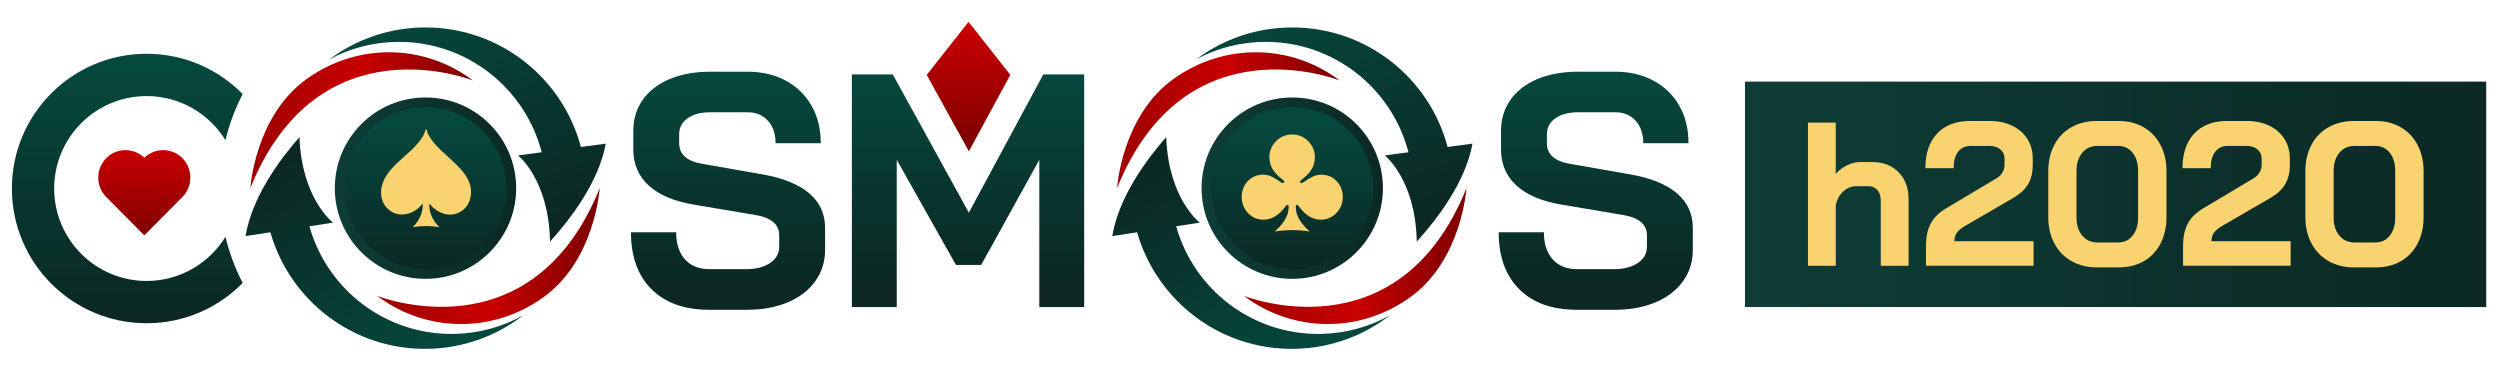 <?xml version="1.0" encoding="UTF-8"?>
<svg xmlns="http://www.w3.org/2000/svg" xmlns:xlink="http://www.w3.org/1999/xlink" version="1.1" id="Layer_2" x="0px" y="0px" viewBox="0 0 1519.83 223.83" style="enable-background:new 0 0 1519.83 223.83;" xml:space="preserve">
<style type="text/css">
	.st0{fill:url(#SVGID_1_);}
	.st1{fill:url(#SVGID_00000105386087246205911800000009311089234895016116_);}
	.st2{fill:url(#SVGID_00000050639919370891939520000000675839165760306077_);}
	.st3{fill:url(#SVGID_00000125591661774106209800000008679772092310776251_);}
	.st4{fill:url(#SVGID_00000175297876993737235640000013976836016778147753_);}
	.st5{fill:url(#SVGID_00000173121537362844207850000007657495443997500556_);}
	.st6{fill:url(#SVGID_00000173850794887894756560000008174048302318721932_);}
	.st7{fill:url(#SVGID_00000038376001516972922130000011314295725577829522_);}
	.st8{fill:#F8D36F;}
	.st9{fill:url(#SVGID_00000122695467036577110980000010281846782100588171_);}
	.st10{fill:url(#SVGID_00000128476072849970589850000010172377795715048328_);}
	.st11{fill:url(#SVGID_00000060719470512032362820000013890996920569597322_);}
	.st12{fill:url(#SVGID_00000118398141534601794800000004104633557760759435_);}
	.st13{fill:url(#SVGID_00000157267675207423335210000008230807092491920017_);}
	.st14{fill:url(#SVGID_00000028307592180223844540000001664845734983010223_);}
	.st15{fill:url(#SVGID_00000089561396401308745130000015972443663128708788_);}
	.st16{fill:url(#SVGID_00000111162063067097201570000002965332330905808779_);}
	.st17{fill:url(#SVGID_00000072245855720670482740000016228205161764388016_);}
	.st18{fill:url(#SVGID_00000160897695749895177060000011883379913811755929_);}
	.st19{fill:url(#SVGID_00000178188836209859776910000013702548107010197933_);}
</style>
<g>
	<g>
		<g>
			<linearGradient id="SVGID_1_" gradientUnits="userSpaceOnUse" x1="77.385" y1="36.465" x2="77.385" y2="188.696">
				<stop offset="0" style="stop-color:#05493E"></stop>
				<stop offset="1" style="stop-color:#0B2824"></stop>
			</linearGradient>
			<path class="st0" d="M137.06,143.97c-9.89,16.09-27.64,26.83-47.92,26.83c-31.04,0-56.2-25.16-56.2-56.2     c0-31.04,25.16-56.2,56.2-56.2c20.27,0,38.03,10.74,47.92,26.83c2.37-9.86,5.92-19.26,10.47-28.05     c-14.86-15.11-35.53-24.49-58.39-24.49c-45.24,0-81.91,36.67-81.91,81.91c0,45.24,36.67,81.91,81.91,81.91     c22.86,0,43.53-9.38,58.39-24.49C142.98,163.23,139.43,153.83,137.06,143.97z"></path>
			
				<linearGradient id="SVGID_00000160149628686521362730000000105561478250995892_" gradientUnits="userSpaceOnUse" x1="87.73" y1="91.793" x2="87.73" y2="146.537">
				<stop offset="0" style="stop-color:#C80000"></stop>
				<stop offset="1" style="stop-color:#7C0000"></stop>
			</linearGradient>
			<path style="fill:url(#SVGID_00000160149628686521362730000000105561478250995892_);" d="M87.64,143.02l-23.06-23.25     c-6.47-6.52-6.47-17.1,0-23.62c6.38-6.43,16.66-6.52,23.15-0.26c6.49-6.26,16.77-6.17,23.15,0.26c6.47,6.52,6.47,17.1,0,23.62     l-23.06,23.25l-0.09-0.09L87.64,143.02z"></path>
		</g>
		<g>
			<g>
				
					<linearGradient id="SVGID_00000035498546708535207370000011623053729718460845_" gradientUnits="userSpaceOnUse" x1="259.577" y1="-6.367" x2="313.353" y2="141.516">
					<stop offset="0" style="stop-color:#05493E"></stop>
					<stop offset="1" style="stop-color:#0B2824"></stop>
				</linearGradient>
				<path style="fill:url(#SVGID_00000035498546708535207370000011623053729718460845_);" d="M329.33,92.55l-14.4,1.94      c0,0,18.69,14.62,19.43,52.12c0,0.1,0,0.18,0,0.28c12.85-14.14,29.63-36.33,33.9-59.57l-15.13,2.03      c-11.06-41.83-49.15-72.66-94.45-72.66c-21.85,0-42.03,7.18-58.3,19.3c12.57-6.72,26.92-10.54,42.17-10.54      C284.27,25.45,319.33,53.95,329.33,92.55z"></path>
				
					<linearGradient id="SVGID_00000138544624972745320810000001761577914552060814_" gradientUnits="userSpaceOnUse" x1="266.355" y1="221.841" x2="187.036" y2="90.091">
					<stop offset="0" style="stop-color:#05493E"></stop>
					<stop offset="1" style="stop-color:#0B2824"></stop>
				</linearGradient>
				<path style="fill:url(#SVGID_00000138544624972745320810000001761577914552060814_);" d="M188.11,137.56l14.36-2.21      c0,0-18.96-14.27-20.41-51.75c0-0.1,0-0.18-0.01-0.28c-12.58,14.38-28.93,36.88-32.77,60.2l15.09-2.32      c11.85,41.61,50.51,71.72,95.81,70.87c21.85-0.41,41.88-7.97,57.93-20.4c-12.44,6.95-26.72,11.04-41.97,11.33      C234.43,203.79,198.83,175.96,188.11,137.56z"></path>
				
					<linearGradient id="SVGID_00000093868329043383234760000000863393865778474943_" gradientUnits="userSpaceOnUse" x1="229.255" y1="155.689" x2="364.59" y2="155.689">
					<stop offset="0" style="stop-color:#9E0000"></stop>
					<stop offset="0.5" style="stop-color:#C80000"></stop>
					<stop offset="1" style="stop-color:#7C0000"></stop>
				</linearGradient>
				<path style="fill:url(#SVGID_00000093868329043383234760000000863393865778474943_);" d="M229.26,179.85      c0,0,93.81,37.57,135.33-65.46c0,0-2.79,43.71-34.11,66.25S258.53,201.96,229.26,179.85z"></path>
				
					<linearGradient id="SVGID_00000124867226285196533100000017351286718216888707_" gradientUnits="userSpaceOnUse" x1="152.177" y1="73.084" x2="287.512" y2="73.084">
					<stop offset="0" style="stop-color:#9E0000"></stop>
					<stop offset="0.5" style="stop-color:#C80000"></stop>
					<stop offset="1" style="stop-color:#7C0000"></stop>
				</linearGradient>
				<path style="fill:url(#SVGID_00000124867226285196533100000017351286718216888707_);" d="M287.51,48.92      c0,0-93.81-37.57-135.33,65.46c0,0,2.79-43.71,34.11-66.25S258.23,26.81,287.51,48.92z"></path>
			</g>
			<g>
				
					<linearGradient id="SVGID_00000154409759434233740540000012923532231601097354_" gradientUnits="userSpaceOnUse" x1="203.537" y1="114.386" x2="313.802" y2="114.386">
					<stop offset="0" style="stop-color:#0E3E37"></stop>
					<stop offset="1" style="stop-color:#0B2824"></stop>
				</linearGradient>
				<circle style="fill:url(#SVGID_00000154409759434233740540000012923532231601097354_);" cx="258.67" cy="114.39" r="55.13"></circle>
				
					<linearGradient id="SVGID_00000041293801333462637660000014595152992780427656_" gradientUnits="userSpaceOnUse" x1="258.67" y1="73.793" x2="258.67" y2="163.618">
					<stop offset="0" style="stop-color:#05493E"></stop>
					<stop offset="1" style="stop-color:#0B2824"></stop>
				</linearGradient>
				<circle style="fill:url(#SVGID_00000041293801333462637660000014595152992780427656_);" cx="258.67" cy="114.39" r="49.21"></circle>
				<path class="st8" d="M268.38,91.64c-9.17-8.61-9-13.02-9-13.02h-0.36h-0.36c0,0,0.17,4.42-9,13.02      c-5.32,5-11.56,9.69-15.35,16.05c-3.41,5.73-3.95,13.58,0.9,18.7c6.55,6.92,16.55,4.2,21.77-2.71      c0.45,9.04-6.16,14.43-6.16,14.43c5.46-0.92,10.93-0.92,16.39,0c0,0-6.72-5.51-6.16-14.43c4.71,6.23,13.25,9.31,20.05,4.27      c3.44-2.55,5.06-6.43,5.24-10.61C286.79,107.06,277.54,100.25,268.38,91.64z"></path>
			</g>
		</g>
		
			<linearGradient id="SVGID_00000079461938964969509490000014535904141463174037_" gradientUnits="userSpaceOnUse" x1="442.582" y1="41.331" x2="442.582" y2="171.702">
			<stop offset="0" style="stop-color:#05493E"></stop>
			<stop offset="1" style="stop-color:#0B2824"></stop>
		</linearGradient>
		<path style="fill:url(#SVGID_00000079461938964969509490000014535904141463174037_);" d="M396.11,175.85    c-8.35-8.28-12.53-19.83-12.53-34.65h27.48c0,7.01,1.78,12.5,5.36,16.47c3.57,3.98,8.52,5.96,14.85,5.96h22.43    c5.93,0,10.74-1.24,14.45-3.74c3.7-2.49,5.56-5.83,5.56-10v-6.87c0-6.6-4.85-10.71-14.55-12.33l-37.18-6.26    c-12.12-2.02-21.32-5.89-27.58-11.62c-6.26-5.72-9.4-13.03-9.4-21.92V79.57c0-7.14,1.92-13.44,5.76-18.89    c3.84-5.46,9.29-9.66,16.37-12.63c7.07-2.96,15.26-4.45,24.55-4.45h22.83c8.76,0,16.5,1.82,23.24,5.46    c6.73,3.64,11.95,8.72,15.66,15.26c3.7,6.53,5.56,14.11,5.56,22.73h-27.48c0-5.66-1.55-10.2-4.65-13.64    c-3.1-3.44-7.21-5.15-12.33-5.15h-22.83c-5.66,0-10.2,1.21-13.64,3.64c-3.44,2.42-5.15,5.66-5.15,9.7v5.46    c0,6.74,4.65,10.91,13.94,12.53l36.98,6.47c12.26,2.16,21.62,5.96,28.09,11.42c6.47,5.46,9.7,12.5,9.7,21.12v13.34    c0,7.14-1.99,13.47-5.96,19c-3.98,5.53-9.53,9.8-16.67,12.83c-7.14,3.03-15.43,4.55-24.85,4.55h-23.24    C416.04,188.28,404.46,184.14,396.11,175.85z"></path>
		<g>
			
				<linearGradient id="SVGID_00000172439820796358499970000016814036203546159036_" gradientUnits="userSpaceOnUse" x1="588.493" y1="41.331" x2="588.493" y2="171.702">
				<stop offset="0" style="stop-color:#05493E"></stop>
				<stop offset="1" style="stop-color:#0B2824"></stop>
			</linearGradient>
			<path style="fill:url(#SVGID_00000172439820796358499970000016814036203546159036_);" d="M634.26,45.22L589,129.28l-46.27-84.06     h-24.85v141.45h27.28V97.15L581.12,161h0.03l-0.03,0.05h15.36l4.85-8.77c0.27-0.44,0.53-0.9,0.8-1.38l29.7-53.75v89.51h27.28     V45.22H634.26z"></path>
			
				<linearGradient id="SVGID_00000099654056611043598830000005801906258417942680_" gradientUnits="userSpaceOnUse" x1="588.797" y1="18.292" x2="588.797" y2="89.496">
				<stop offset="0" style="stop-color:#C80000"></stop>
				<stop offset="1" style="stop-color:#7C0000"></stop>
			</linearGradient>
			<polygon style="fill:url(#SVGID_00000099654056611043598830000005801906258417942680_);" points="614.21,45.54 588.8,13.27      563.39,45.54 589,91.97    "></polygon>
		</g>
		<g>
			<g>
				
					<linearGradient id="SVGID_00000071547688389001583140000014548840884204026006_" gradientUnits="userSpaceOnUse" x1="786.5" y1="-6.367" x2="840.275" y2="141.516">
					<stop offset="0" style="stop-color:#05493E"></stop>
					<stop offset="1" style="stop-color:#0B2824"></stop>
				</linearGradient>
				<path style="fill:url(#SVGID_00000071547688389001583140000014548840884204026006_);" d="M856.25,92.55l-14.4,1.94      c0,0,18.69,14.62,19.43,52.12c0,0.1,0,0.18,0,0.28c12.85-14.14,29.63-36.33,33.9-59.57l-15.13,2.03      c-11.06-41.83-49.15-72.66-94.45-72.66c-21.85,0-42.03,7.18-58.3,19.3c12.57-6.72,26.93-10.54,42.17-10.54      C811.19,25.45,846.25,53.95,856.25,92.55z"></path>
				
					<linearGradient id="SVGID_00000168106632689719480520000012553915865918605198_" gradientUnits="userSpaceOnUse" x1="793.277" y1="221.841" x2="713.958" y2="90.091">
					<stop offset="0" style="stop-color:#05493E"></stop>
					<stop offset="1" style="stop-color:#0B2824"></stop>
				</linearGradient>
				<path style="fill:url(#SVGID_00000168106632689719480520000012553915865918605198_);" d="M715.03,137.56l14.36-2.21      c0,0-18.96-14.27-20.41-51.75c0-0.1,0-0.18-0.01-0.28c-12.58,14.38-28.93,36.88-32.77,60.2l15.09-2.32      c11.85,41.61,50.51,71.72,95.81,70.87c21.85-0.41,41.88-7.97,57.93-20.4c-12.44,6.95-26.72,11.04-41.97,11.33      C761.35,203.79,725.76,175.96,715.03,137.56z"></path>
				
					<linearGradient id="SVGID_00000182513192461155672040000003423453459708470688_" gradientUnits="userSpaceOnUse" x1="756.177" y1="155.689" x2="891.512" y2="155.689">
					<stop offset="0" style="stop-color:#9E0000"></stop>
					<stop offset="0.5" style="stop-color:#C80000"></stop>
					<stop offset="1" style="stop-color:#7C0000"></stop>
				</linearGradient>
				<path style="fill:url(#SVGID_00000182513192461155672040000003423453459708470688_);" d="M756.18,179.85      c0,0,93.81,37.57,135.33-65.46c0,0-2.79,43.71-34.11,66.25C826.09,203.17,785.46,201.96,756.18,179.85z"></path>
				
					<linearGradient id="SVGID_00000105399034802814415400000018031511182395893688_" gradientUnits="userSpaceOnUse" x1="679.099" y1="73.084" x2="814.434" y2="73.084">
					<stop offset="0" style="stop-color:#9E0000"></stop>
					<stop offset="0.5" style="stop-color:#C80000"></stop>
					<stop offset="1" style="stop-color:#7C0000"></stop>
				</linearGradient>
				<path style="fill:url(#SVGID_00000105399034802814415400000018031511182395893688_);" d="M814.43,48.92      c0,0-93.81-37.57-135.33,65.46c0,0,2.79-43.71,34.11-66.25C744.52,25.6,785.16,26.81,814.43,48.92z"></path>
			</g>
			<g>
				
					<linearGradient id="SVGID_00000056418041342341272620000013343295203662609822_" gradientUnits="userSpaceOnUse" x1="730.46" y1="114.386" x2="840.724" y2="114.386">
					<stop offset="0" style="stop-color:#0E3E37"></stop>
					<stop offset="1" style="stop-color:#0B2824"></stop>
				</linearGradient>
				<circle style="fill:url(#SVGID_00000056418041342341272620000013343295203662609822_);" cx="785.59" cy="114.39" r="55.13"></circle>
				
					<linearGradient id="SVGID_00000134212197648655290120000016441215946912402314_" gradientUnits="userSpaceOnUse" x1="785.592" y1="73.793" x2="785.592" y2="163.618">
					<stop offset="0" style="stop-color:#05493E"></stop>
					<stop offset="1" style="stop-color:#0B2824"></stop>
				</linearGradient>
				<circle style="fill:url(#SVGID_00000134212197648655290120000016441215946912402314_);" cx="785.59" cy="114.39" r="49.21"></circle>
				<path class="st8" d="M813.02,110.6c-2.56-2.95-5.88-4.43-9.96-4.43c-1.59,0-3.24,0.39-4.95,1.18c-1.36,0.6-3.29,1.76-5.78,3.49      c-0.41,0.28-0.78,0.41-1.11,0.41c-0.58,0-0.86-0.26-0.86-0.8c0-0.44,0.24-0.78,0.73-1.04c2.54-1.94,4.43-3.79,5.67-5.57      c1.73-2.44,2.59-5.2,2.59-8.27c0-3.53-1.19-6.61-3.56-9.24c-2.74-3.04-6.16-4.57-10.24-4.57c-3.55,0-6.64,1.19-9.27,3.56      c-3.04,2.77-4.57,6.18-4.57,10.24c0,2.72,0.67,5.19,2.01,7.4c1.29,2.12,3.38,4.27,6.26,6.43c0.48,0.25,0.73,0.6,0.73,1.04      c0,0.53-0.29,0.8-0.86,0.8c-0.32,0-0.69-0.14-1.11-0.41c-2.19-1.5-3.89-2.56-5.08-3.18c-1.98-0.99-3.85-1.49-5.6-1.49      c-3.53,0-6.53,1.15-8.99,3.46c-2.79,2.63-4.19,6.01-4.19,10.14c0,3.57,1.12,6.66,3.36,9.27c2.61,3.02,5.93,4.53,9.96,4.53      c4.89,0,9.28-2.66,13.18-7.99c0.46-0.71,0.93-1.07,1.42-1.07c0.19,0,0.33,0.1,0.43,0.3l0,0c0.03,0.06,0.06,0.13,0.08,0.2      c0,0,0,0,0,0c0.02,0.07,0.04,0.15,0.06,0.24c0,0.01,0,0.01,0,0.02c0.01,0.08,0.02,0.17,0.03,0.26c0,0.02,0,0.03,0,0.04      c0.01,0.11,0.01,0.23,0.01,0.35c0.04,6.44-4.81,11.57-8.46,14.85c2.77-0.58,7.93-0.86,10.6-0.86c0.01,0,0.02,0,0.03,0      c0,0,0,0,0,0c2.73,0,7.85,0.29,10.53,0.86c-0.01-0.01-0.02-0.02-0.03-0.03c0.04,0.01,0.09,0.02,0.14,0.03      c-3.65-3.28-8.5-8.41-8.46-14.85c0-0.51,0.07-0.88,0.19-1.12h-0.11c0.1-0.2,0.25-0.3,0.44-0.3c0.48,0,0.96,0.36,1.42,1.07      c3.9,5.33,8.3,7.99,13.21,7.99c3.51,0,6.51-1.19,9.03-3.56c2.91-2.7,4.36-6.11,4.36-10.24      C816.31,116.19,815.21,113.14,813.02,110.6z"></path>
			</g>
		</g>
		
			<linearGradient id="SVGID_00000036952361262636570860000012469584298592147386_" gradientUnits="userSpaceOnUse" x1="970.108" y1="41.331" x2="970.108" y2="171.702">
			<stop offset="0" style="stop-color:#05493E"></stop>
			<stop offset="1" style="stop-color:#0B2824"></stop>
		</linearGradient>
		<path style="fill:url(#SVGID_00000036952361262636570860000012469584298592147386_);" d="M923.63,175.85    c-8.35-8.28-12.53-19.83-12.53-34.65h27.48c0,7.01,1.78,12.5,5.36,16.47c3.57,3.98,8.52,5.96,14.85,5.96h22.43    c5.93,0,10.74-1.24,14.45-3.74c3.7-2.49,5.56-5.83,5.56-10v-6.87c0-6.6-4.85-10.71-14.55-12.33l-37.18-6.26    c-12.12-2.02-21.32-5.89-27.58-11.62c-6.26-5.72-9.4-13.03-9.4-21.92V79.57c0-7.14,1.92-13.44,5.76-18.89    c3.84-5.46,9.3-9.66,16.37-12.63c7.07-2.96,15.26-4.45,24.55-4.45h22.83c8.76,0,16.5,1.82,23.24,5.46    c6.73,3.64,11.95,8.72,15.66,15.26c3.7,6.53,5.56,14.11,5.56,22.73H999c0-5.66-1.55-10.2-4.65-13.64    c-3.1-3.44-7.21-5.15-12.33-5.15H959.2c-5.66,0-10.2,1.21-13.64,3.64c-3.44,2.42-5.15,5.66-5.15,9.7v5.46    c0,6.74,4.65,10.91,13.94,12.53l36.98,6.47c12.26,2.16,21.62,5.96,28.09,11.42c6.47,5.46,9.7,12.5,9.7,21.12v13.34    c0,7.14-1.99,13.47-5.96,19c-3.98,5.53-9.53,9.8-16.67,12.83c-7.14,3.03-15.43,4.55-24.85,4.55h-23.24    C943.57,188.28,931.98,184.14,923.63,175.85z"></path>
	</g>
	<g>
		
			<linearGradient id="SVGID_00000080911728679002790450000017262378475314838203_" gradientUnits="userSpaceOnUse" x1="1060.835" y1="118.141" x2="1511.459" y2="118.141">
			<stop offset="0" style="stop-color:#0E3E37"></stop>
			<stop offset="1" style="stop-color:#0B2824"></stop>
		</linearGradient>
		
			<rect x="1060.83" y="49.62" style="fill:url(#SVGID_00000080911728679002790450000017262378475314838203_);" width="450.62" height="137.04"></rect>
		<g>
			<g>
				<path class="st8" d="M1099.11,74.53h16.91v31.21c1.82-2.15,4.08-3.9,6.78-5.22c2.69-1.33,5.29-1.99,7.77-1.99h7.71      c6.63,0,11.96,2.07,15.98,6.22c4.02,4.15,6.03,9.62,6.03,16.41v40.41h-16.91v-39.79c0-2.57-0.68-4.64-2.05-6.22      c-1.37-1.57-3.13-2.36-5.28-2.36h-7.71c-2.9,0-5.49,1.06-7.77,3.17c-2.28,2.11-3.79,4.87-4.54,8.27v36.93h-16.91V74.53z"></path>
				<path class="st8" d="M1170.86,149.14c0-4.97,0.91-9.28,2.74-12.93c1.82-3.65,4.93-6.8,9.33-9.45l30.84-18.4      c1.49-0.83,2.67-1.99,3.54-3.48c0.87-1.49,1.31-2.98,1.31-4.48v-3.98c0-2.32-0.85-4.18-2.55-5.6c-1.7-1.41-3.92-2.11-6.65-2.11      h-11.44c-3.23,0-5.76,1.18-7.58,3.54c-1.82,2.36-2.74,5.7-2.74,10.01h-17.16c0-9.04,2.4-16.08,7.21-21.14      c4.81-5.06,11.48-7.58,20.02-7.58h11.69c5.22,0,9.82,0.95,13.8,2.86c3.98,1.91,7.07,4.6,9.26,8.08      c2.2,3.48,3.29,7.46,3.29,11.94v3.98c0,4.48-0.93,8.31-2.8,11.5c-1.87,3.19-4.79,5.95-8.77,8.27l-29.97,17.41      c-1.99,1.16-3.5,2.45-4.54,3.85c-1.04,1.41-1.55,3.15-1.55,5.22h48.12v14.92h-65.41V149.14z"></path>
				<path class="st8" d="M1259.39,158.78c-4.48-2.53-7.96-6.11-10.45-10.76c-2.49-4.64-3.73-9.99-3.73-16.04v-27.85      c0-6.05,1.22-11.4,3.67-16.04c2.44-4.64,5.91-8.23,10.38-10.76c4.48-2.53,9.66-3.79,15.54-3.79h13.18      c5.72,0,10.78,1.26,15.17,3.79c4.39,2.53,7.81,6.11,10.26,10.76c2.44,4.64,3.67,9.99,3.67,16.04v27.85      c0,6.05-1.2,11.4-3.61,16.04c-2.41,4.64-5.8,8.23-10.2,10.76c-4.4,2.53-9.49,3.79-15.29,3.79h-13.18      C1269.01,162.57,1263.87,161.31,1259.39,158.78z M1287.74,147.4c3.65,0,6.57-1.39,8.77-4.17c2.2-2.78,3.3-6.45,3.3-11v-28.35      c0-4.56-1.1-8.23-3.3-11c-2.2-2.78-5.12-4.17-8.77-4.17h-12.68c-3.81,0-6.88,1.39-9.2,4.17c-2.32,2.78-3.48,6.45-3.48,11v28.35      c0,4.56,1.16,8.23,3.48,11c2.32,2.78,5.39,4.17,9.2,4.17H1287.74z"></path>
				<path class="st8" d="M1327.16,149.14c0-4.97,0.91-9.28,2.74-12.93c1.82-3.65,4.93-6.8,9.33-9.45l30.84-18.4      c1.49-0.83,2.67-1.99,3.54-3.48c0.87-1.49,1.31-2.98,1.31-4.48v-3.98c0-2.32-0.85-4.18-2.55-5.6c-1.7-1.41-3.92-2.11-6.65-2.11      h-11.44c-3.23,0-5.76,1.18-7.58,3.54c-1.82,2.36-2.74,5.7-2.74,10.01h-17.16c0-9.04,2.4-16.08,7.21-21.14      c4.81-5.06,11.48-7.58,20.02-7.58h11.69c5.22,0,9.82,0.95,13.8,2.86c3.98,1.91,7.07,4.6,9.26,8.08      c2.2,3.48,3.29,7.46,3.29,11.94v3.98c0,4.48-0.93,8.31-2.8,11.5c-1.87,3.19-4.79,5.95-8.77,8.27l-29.97,17.41      c-1.99,1.16-3.5,2.45-4.54,3.85c-1.04,1.41-1.55,3.15-1.55,5.22h48.12v14.92h-65.41V149.14z"></path>
				<path class="st8" d="M1415.69,158.78c-4.48-2.53-7.96-6.11-10.45-10.76c-2.49-4.64-3.73-9.99-3.73-16.04v-27.85      c0-6.05,1.22-11.4,3.67-16.04c2.44-4.64,5.91-8.23,10.38-10.76c4.48-2.53,9.66-3.79,15.54-3.79h13.18      c5.72,0,10.78,1.26,15.17,3.79c4.39,2.53,7.81,6.11,10.26,10.76c2.44,4.64,3.67,9.99,3.67,16.04v27.85      c0,6.05-1.2,11.4-3.61,16.04c-2.41,4.64-5.8,8.23-10.2,10.76c-4.4,2.53-9.49,3.79-15.29,3.79h-13.18      C1425.31,162.57,1420.17,161.31,1415.69,158.78z M1444.05,147.4c3.65,0,6.57-1.39,8.77-4.17c2.2-2.78,3.3-6.45,3.3-11v-28.35      c0-4.56-1.1-8.23-3.3-11c-2.2-2.78-5.12-4.17-8.77-4.17h-12.68c-3.81,0-6.88,1.39-9.2,4.17c-2.32,2.78-3.48,6.45-3.48,11v28.35      c0,4.56,1.16,8.23,3.48,11c2.32,2.78,5.39,4.17,9.2,4.17H1444.05z"></path>
			</g>
		</g>
	</g>
</g>
</svg>
